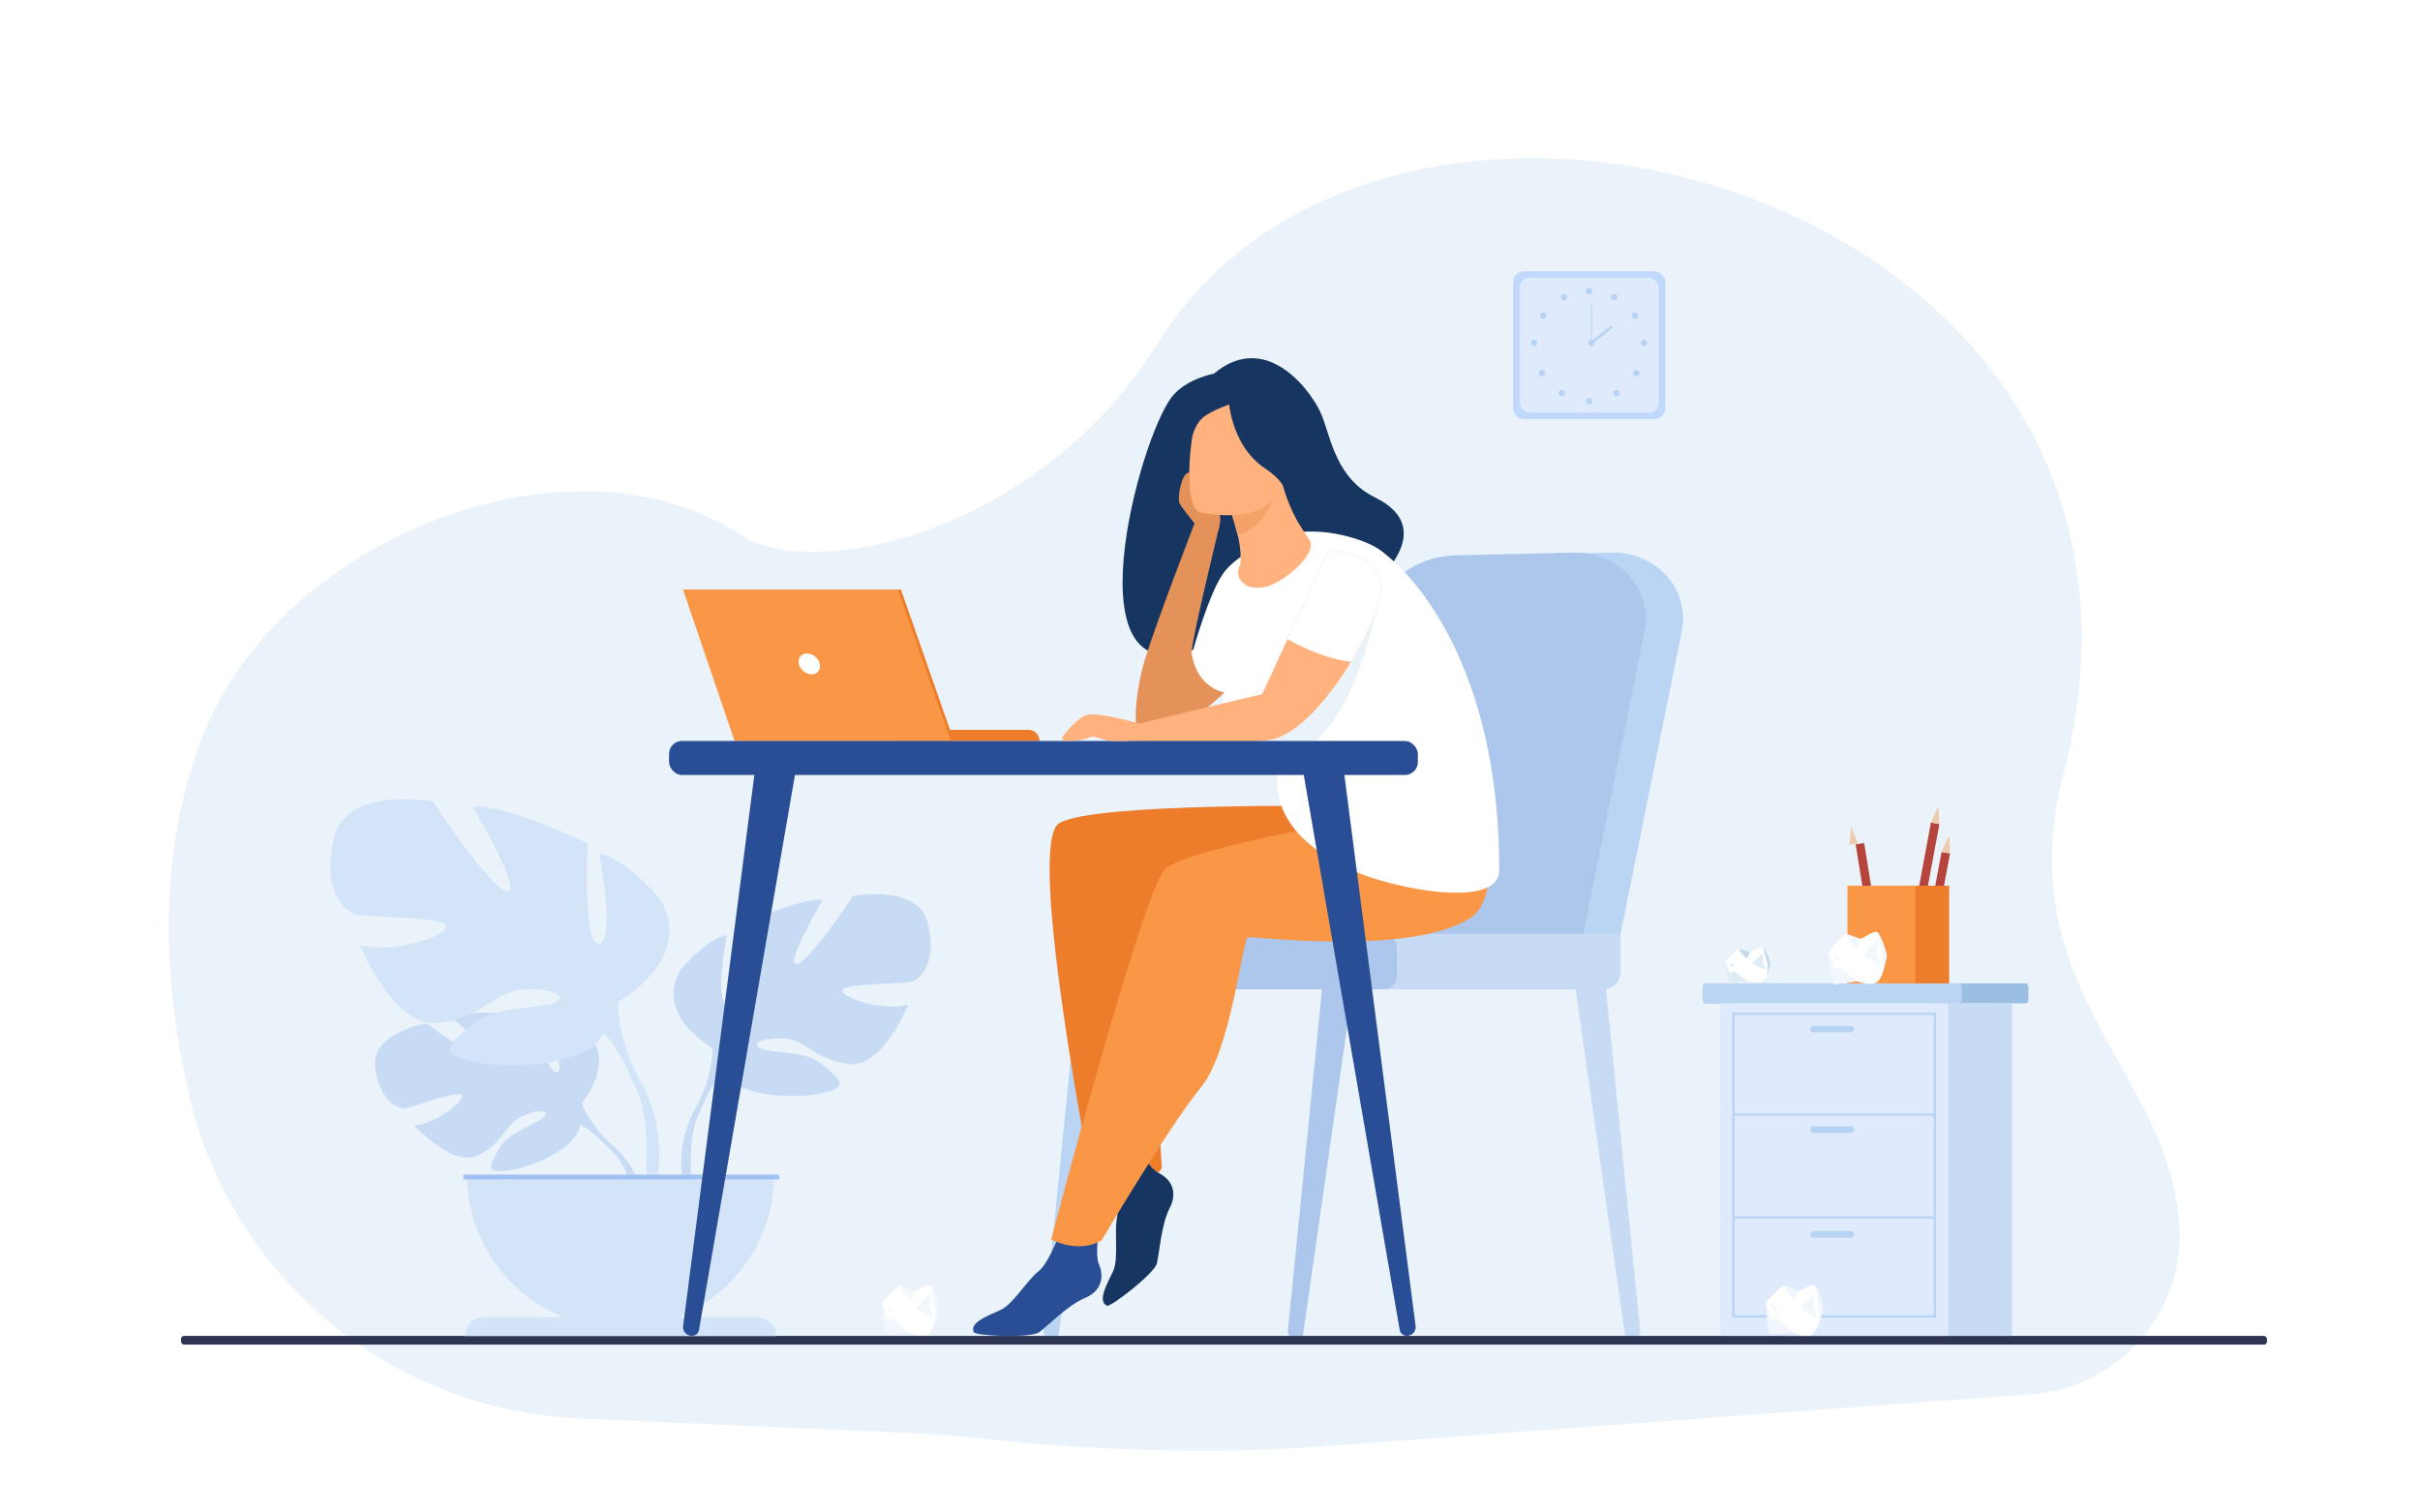 <svg id="Слой_1" data-name="Слой 1" xmlns="http://www.w3.org/2000/svg" viewBox="0 0 3200 2000"><defs><style>.cls-1{fill:#fff;}.cls-2{fill:#ebf3fa;}.cls-3{fill:#acc7eb;}.cls-4{fill:#c8dbf4;}.cls-5{fill:#bad4f4;}.cls-6{fill:#2e3552;}.cls-7{fill:#163560;}.cls-8{fill:#e5925a;}.cls-9{fill:#ed7d2b;}.cls-10{fill:#2a4e96;}.cls-11{fill:#f99746;}.cls-12{fill:#ffb27d;}.cls-13{fill:#f4a269;}.cls-14{fill:#9abfe2;}.cls-15{fill:#dfebfd;}.cls-16{fill:#b7d3f3;}.cls-17{fill:#c0d8fb;}.cls-18{fill:#d4e4f8;}.cls-19{fill:#9fc1f4;}.cls-20{fill:#b5453c;}.cls-21{fill:#efcbab;}.cls-22{fill:#f2f7fe;}.cls-23{fill:#c4d9e8;}.cls-24{fill:#dfebf5;}</style></defs><rect class="cls-1" width="3200" height="2000"/><path class="cls-2" d="M766.63,1875.73c-248.44-10.65-460.31-185-516.5-427.27-34.35-148.08-43.59-317.6,18.15-475.91C371.76,707.21,759.94,561.81,979,707.21c93.31,61.92,392.65,2.09,552.48-254.29,310.6-498.21,1394.57-195.64,1197.23,569.28-73.26,284,139.08,393.47,153.14,596.11,8.17,117.74-82.15,219.21-200,225.51l-943.51,69.51c-129.18,9.52-303.27,4.91-439.43-11.06q-43.94-5.14-88.14-7Z"/><path class="cls-3" d="M1715.37,1771.26l-.84,0c-6.87-.12-12.17-5.73-11.53-12.19l45.81-457.48,40,3.56L1723,1765.08A7.45,7.45,0,0,1,1715.37,1771.26Z"/><path class="cls-4" d="M2156.45,1771.26l.84,0c6.87-.12,12.17-5.73,11.52-12.19L2123,1301.57l-40,3.56,65.77,459.95A7.45,7.45,0,0,0,2156.45,1771.26Z"/><path class="cls-5" d="M1392.2,1771.26l-.84,0c-6.87-.12-12.17-5.73-11.52-12.19l45.8-457.48,40,3.56-65.78,459.95A7.44,7.44,0,0,1,1392.2,1771.26Z"/><path class="cls-5" d="M2142.81,1235l81.31-401.54c10.44-54.37-34.61-104.08-93.11-102.74l-156.81,3.58A123.88,123.88,0,0,0,1858,823.74l-119,411.28Z"/><path class="cls-3" d="M2093.62,1235l81.31-401.54c10.44-54.37-34.61-104.08-93.11-102.74L1925,734.32a123.87,123.87,0,0,0-116.17,89.42l-119,411.28Z"/><path class="cls-4" d="M1499.72,1235h643.09a0,0,0,0,1,0,0v50.57a22.66,22.66,0,0,1-22.66,22.66H1499.72a22.66,22.66,0,0,1-22.66-22.66v-27.91A22.66,22.66,0,0,1,1499.72,1235Z"/><rect class="cls-3" x="1415.23" y="1235.02" width="432.02" height="73.23" rx="18.26"/><rect class="cls-6" x="239.42" y="1766.5" width="2758.18" height="11.52" rx="3.92"/><path class="cls-7" d="M1587.69,855c-8.74-7.16,181.79-168,222.64-77.82,0,0,97.84-75.38,7.75-119.5-50.72-24.84-58-77.09-70-107.85s-72.82-114.64-143-55.68c0,0-35.63,6.31-54.81,29.76C1506.61,577.24,1409.62,933.77,1587.69,855Z"/><path class="cls-8" d="M1710.86,794.22s-33.13,59.57-79.57,109c-24.54,26.11-52.8,49.39-81.84,59.54-14.18,5-28.53,6.79-42.74,4.29-9.07-1.57-5.13-55.1,7.47-95.79,16.59-53.59,68.32-186.75,68.32-186.75l29.6,12.62S1571,864.84,1575.94,865.55l43.41-109.85Z"/><path class="cls-9" d="M1774.11,1066s-329.87-5.25-373.88,22.74,44,475,44,475,85.32,2.72,92.1-19.86c0,0-15.35-209.44-1.92-245.62s5.15-86.33,5.15-86.33,166.87,25.46,219.86,12.93S1774.11,1066,1774.11,1066Z"/><path class="cls-7" d="M1462.28,1541s18.78,50.27,14.79,68.92,2.45,54.79-5.18,71-21.27,39.66-8.18,45.61c5,2.26,62.72-42.55,66-55.77s5.89-52.22,17-73.4,1.78-38.25-14.2-46-38.25-50.43-38.25-50.43Z"/><path class="cls-10" d="M1406.26,1619s-18.09,50.52-33.17,62.2-33.48,43.44-49.75,50.87-41.83,16.58-35.68,29.57c2.34,4.93,75.38,8,86.44,0s38.19-36.1,60.3-45.15,26-28.07,18.86-44.33,3.32-63.21,3.32-63.21Z"/><path class="cls-11" d="M1961.16,1054.21s-391.45,61.26-421.61,96.09-149.61,488.55-149.61,488.55,34.86,19.55,66.64,1.46c0,0,90.94-153.77,131.11-202s55.59-197.49,62.21-199,217.27,25.45,294.87-25.91C1990.51,1183.11,1961.16,1054.21,1961.16,1054.21Z"/><path class="cls-1" d="M1826,728.09c-23.1-17.4-92.62-36.6-136.1-17-20.59,9.26-51.83,21.41-70.53,44.64-20.18,25.07-43.41,109.86-43.41,109.86,7.59,44.65,43.1,50.12,43.1,50.12h0c-20.79,78.62,77.17,58.08,70.84,101.68-11.05,76.07,60.12,116,98.9,133.75,50.76,23.21,193.42,52.45,193.57,0C1983.05,912.17,1892.4,778.09,1826,728.09Z"/><path class="cls-2" d="M1818.08,812.85s-25.72,138.85-95.41,179.62h-65.58l69.23-86.53Z"/><path class="cls-8" d="M1584.83,698.55s-21.3-25.36-25-33,3.26-40.78,11.94-40.56c5.48.13,12.22,20.18,18.21,27.47s32,17.66,21,48.29C1609.72,704.15,1584.83,698.55,1584.83,698.55Z"/><path class="cls-12" d="M1639,749.29c-6,9,1.32,34.28,35.38,26.41,22.36-5.16,65.93-41.43,58.06-59.94-3.73-8.79-25.17-29.44-38.64-83.14l-3.9,1.86-65.58,31.26s7.11,21.33,12.37,41.79C1641.1,724.71,1641.46,745.56,1639,749.29Z"/><path class="cls-13" d="M1624.3,665.74s7.11,21.33,12.37,41.79c38.37-10.93,49.81-51.38,53.21-73Z"/><path class="cls-12" d="M1587,677.49s91.92,21.32,104.32-36.13,32.61-93.38-25.55-109.42-74.33,3.4-83.14,21.57S1563.38,670.46,1587,677.49Z"/><path class="cls-7" d="M1624,521.51s.58,66.11,49.26,98.2c28.49,18.78,29.83,38,29.83,38s16.87-56.57,19.55-99.12C1722.67,558.58,1650,493.51,1624,521.51Z"/><path class="cls-7" d="M1629.81,533.19s-27.16,9-39.25,19c-17.9,14.81-22.56,63-20.43,75,0,0-4.87-83.72,22.08-105.05C1620.78,499.54,1629.81,533.19,1629.81,533.19Z"/><path class="cls-12" d="M1818.09,812.85a481.19,481.19,0,0,1-31.66,62.29c-43.87,72.52-97.51,116.34-116.88,95.91-5.36-5.65-18.88-13.85-4.74-44.22,10.92-23.45,24.44-52.79,37.71-81.67,27.36-59.53,53.6-117.08,53.6-117.08C1764.48,728.08,1852.36,731.14,1818.09,812.85Z"/><path class="cls-12" d="M1726.32,905.94c-3-1.8-168.39,38.37-219.61,50.87l-15,3.65v19.3s171.13,8,197.86-4.24,52.24-40.84,52.24-40.84Z"/><path class="cls-1" d="M1818.09,812.85a481.19,481.19,0,0,1-31.66,62.29c-35.74-4.64-68.73-21.33-83.91-30,27.36-59.53,53.6-117.08,53.6-117.08C1764.48,728.08,1852.36,731.14,1818.09,812.85Z"/><path class="cls-9" d="M1190.88,979.79h183.71A14.63,14.63,0,0,0,1360,965.15H1190.88Z"/><polygon class="cls-9" points="1191.41 779.71 907.38 779.71 975.5 979.79 1261.38 979.79 1191.41 779.71"/><polygon class="cls-11" points="903.2 779.71 971.32 979.79 1257.2 979.79 1187.23 779.71 903.2 779.71"/><path class="cls-1" d="M1056.33,877.9c1.76,7.64,9.39,13.84,17,13.84s12.42-6.2,10.65-13.84-9.39-13.84-17-13.84S1054.56,870.25,1056.33,877.9Z"/><path class="cls-14" d="M2251.41,1307.73v11.64c0,4.08,1.32,7.41,2.93,7.41h424.94c1.61,0,2.93-3.33,2.93-7.41v-11.64c0-4.07-1.32-7.41-2.93-7.41H2254.34C2252.73,1300.32,2251.41,1303.66,2251.41,1307.73Z"/><path class="cls-5" d="M2251.41,1307.73v11.64c0,4.08,1.21,7.41,2.69,7.41h337.35c1.48,0,2.69-3.33,2.69-7.41v-11.64c0-4.07-1.21-7.41-2.69-7.41H2254.1C2252.62,1300.32,2251.41,1303.66,2251.41,1307.73Z"/><rect class="cls-4" x="2358.96" y="1326.78" width="301.68" height="439.71" transform="translate(5019.6 3093.28) rotate(180)"/><rect class="cls-15" x="2274.42" y="1326.78" width="301.68" height="439.71" transform="translate(4850.51 3093.28) rotate(180)"/><path class="cls-16" d="M2290.62,1339.21h269.26v403H2290.62Zm266.35,2.9H2293.53v397.2H2557Z"/><rect class="cls-16" x="2292.08" y="1472.53" width="266.35" height="2.91"/><rect class="cls-16" x="2292.08" y="1608.45" width="266.35" height="2.91"/><path class="cls-16" d="M2398,1365.2h49.42a4.39,4.39,0,0,0,4.37-4.36h0a4.39,4.39,0,0,0-4.37-4.37H2398a4.38,4.38,0,0,0-4.36,4.37h0A4.38,4.38,0,0,0,2398,1365.2Z"/><path class="cls-16" d="M2398,1498.11h49.42a4.38,4.38,0,0,0,4.37-4.36h0a4.38,4.38,0,0,0-4.37-4.36H2398a4.37,4.37,0,0,0-4.36,4.36h0A4.37,4.37,0,0,0,2398,1498.11Z"/><path class="cls-16" d="M2398,1636.67h49.42a4.39,4.39,0,0,0,4.37-4.37h0a4.39,4.39,0,0,0-4.37-4.36H2398a4.38,4.38,0,0,0-4.36,4.36h0A4.38,4.38,0,0,0,2398,1636.67Z"/><rect class="cls-17" x="2000.69" y="358.74" width="201.4" height="195.39" rx="14.41"/><rect class="cls-15" x="2009.42" y="367.2" width="183.95" height="178.46" rx="13.16"/><path class="cls-16" d="M2097.22,385a4.18,4.18,0,1,1,4.17,4.18A4.17,4.17,0,0,1,2097.22,385Z"/><path class="cls-16" d="M2130.89,390.93a4.17,4.17,0,1,1,1.62,5.67A4.17,4.17,0,0,1,2130.89,390.93Z"/><path class="cls-16" d="M2159.73,413.84a4.17,4.17,0,1,1-1.25,5.77A4.17,4.17,0,0,1,2159.73,413.84Z"/><path class="cls-16" d="M2174,449.31a4.17,4.17,0,1,1-4.17,4.17A4.18,4.18,0,0,1,2174,449.31Z"/><path class="cls-16" d="M2166.72,490.47a4.17,4.17,0,1,1-5.9,0A4.17,4.17,0,0,1,2166.72,490.47Z"/><path class="cls-16" d="M2140.52,516.73a4.17,4.17,0,1,1-5.9,0A4.17,4.17,0,0,1,2140.52,516.73Z"/><path class="cls-16" d="M2097.22,530.27a4.18,4.18,0,1,1,4.17,4.17A4.17,4.17,0,0,1,2097.22,530.27Z"/><path class="cls-16" d="M2071.77,390.93a4.17,4.17,0,1,0-1.62,5.67A4.17,4.17,0,0,0,2071.77,390.93Z"/><path class="cls-16" d="M2042.93,413.84a4.17,4.17,0,1,0,1.24,5.77A4.17,4.17,0,0,0,2042.93,413.84Z"/><path class="cls-16" d="M2028.64,449.31a4.17,4.17,0,1,0,4.17,4.17A4.17,4.17,0,0,0,2028.64,449.31Z"/><path class="cls-16" d="M2035.94,490.47a4.17,4.17,0,1,0,5.9,0A4.17,4.17,0,0,0,2035.94,490.47Z"/><path class="cls-16" d="M2062.13,516.73a4.18,4.18,0,1,0,5.91,0A4.19,4.19,0,0,0,2062.13,516.73Z"/><path class="cls-16" d="M2100.27,453.48a4.17,4.17,0,1,1,4.17,4.17A4.17,4.17,0,0,1,2100.27,453.48Z"/><rect class="cls-16" x="2103.87" y="401.36" width="1.14" height="52.12"/><rect class="cls-16" x="2100.17" y="440.85" width="35.13" height="3.42" transform="translate(178.72 1402.19) rotate(-38.13)"/><path class="cls-4" d="M769.37,1458.55s49.45-57.69,3-94.34c0,0-33.89-20.51-61.53-18.85,0,0,39.16,65.67,26.49,72.2S699,1341.24,699,1341.24s-77.12-7.48-101.93,4.45c0,0,65.93,54,52,57.17S564,1353.11,564,1353.11s-71.78,12.22-67.95,56,28.56,57.31,39.43,56.15,74.46-25.44,75.85-16.54-36.9,38-63.7,39.38c0,0,50.61,55.81,84.24,39.71s36.51-41.64,57.47-51.22,38.87-9.55,30.21.21S673,1496.07,661,1517.28s-22.75,35.51,12,30.28,91.36-30.7,93.85-59.86Z"/><path class="cls-4" d="M531.35,1410.3s195-7.51,238,48.25c0,0,9.52,28.51,38.82,54.48l4.57,12.45s-33.78-35.62-45.87-37.78C766.89,1487.7,785.79,1418.62,531.35,1410.3Z"/><path class="cls-4" d="M808.19,1513S850,1544,853,1599.28l-7.6.68s-13.36-57.18-37.52-79.54S808.19,1513,808.19,1513Z"/><path class="cls-4" d="M942.26,1386s-78.66-44-42-103.83c0,0,29.36-36.71,60.83-46.15,0,0-16.79,89.15,0,91.24s11.53-100.68,11.53-100.68,82.86-39.85,115.37-36.71c0,0-51.39,87.05-34.61,85s74.46-90.2,74.46-90.2,84.95-15.73,98.59,34.61-8.39,75.51-21,78.66-93.34,2.1-91.24,12.58,56.63,27.27,87,17.83c0,0-33.56,82.86-77.61,78.66s-57.69-31.46-85-33.56-47.2,5.25-33.57,12.59,59.79,2.4,81.81,21.13,39.85,30.26-1,38.65-114.32,3.14-129-28.32Z"/><path class="cls-4" d="M1187.67,1235s-220.24,71.32-245.41,151c0,0,1,35.66-21,76.56v15.73s23.07-53.49,35.66-60.83C956.94,1417.46,907.65,1348.24,1187.67,1235Z"/><path class="cls-4" d="M921.28,1462.56s-34,51.58-14.6,114.36l8.74-2.35s-8.48-69.15,9.29-103.93S921.28,1462.56,921.28,1462.56Z"/><path class="cls-18" d="M817.12,1325.25s103.68-58.07,55.3-136.87c0,0-38.71-48.39-80.19-60.83,0,0,22.12,117.51,0,120.28S777,1115.11,777,1115.11,667.81,1062.57,625,1066.72c0,0,67.74,114.75,45.62,112s-98.15-118.89-98.15-118.89-112-20.74-130,45.62,11.06,99.54,27.65,103.69,123,2.76,120.28,16.59-74.66,35.94-114.75,23.5c0,0,44.24,109.22,102.31,103.69s76-41.48,112-44.24,62.21,6.91,44.24,16.59-78.8,3.17-107.84,27.85-52.53,39.89,1.39,51,150.69,4.15,170-37.33Z"/><path class="cls-18" d="M493.61,1126.17s290.33,94,323.51,199.08c0,0-1.39,47,27.65,100.92v20.74s-30.42-70.51-47-80.19C797.76,1366.72,862.74,1275.48,493.61,1126.17Z"/><path class="cls-18" d="M844.77,1426.17s44.77,68,19.25,150.75l-11.52-3.09s11.18-91.16-12.25-137S844.77,1426.17,844.77,1426.17Z"/><path class="cls-18" d="M820.61,1756.39c-112.17,0-203.11-90.93-203.11-203.1h406.22C1023.72,1665.46,932.78,1756.39,820.61,1756.39Z"/><path class="cls-18" d="M614.7,1766.73h411.82a25.06,25.06,0,0,0-25.06-25.06H639.76a25.06,25.06,0,0,0-25.06,25.06Z"/><rect class="cls-19" x="612.89" y="1553.29" width="417.51" height="6.23" transform="translate(1643.28 3112.8) rotate(180)"/><rect class="cls-10" x="884.69" y="979.79" width="990.18" height="45.01" rx="17.14"/><path class="cls-10" d="M913.91,1766.29l-.54-.07a11.42,11.42,0,0,1-10.08-12.71l97.11-751.21,54.41,1.56-130.5,754.88A9.34,9.34,0,0,1,913.91,1766.29Z"/><path class="cls-10" d="M1861.28,1766.29l.53-.07a11.42,11.42,0,0,0,10.09-12.71l-97.11-751.21-54.42,1.56,130.51,754.88A9.33,9.33,0,0,0,1861.28,1766.29Z"/><rect class="cls-20" x="2456.22" y="1115.29" width="11.38" height="134.12" transform="matrix(0.99, -0.16, 0.16, 0.99, -156.36, 405.41)"/><polygon class="cls-21" points="2447.53 1092.83 2445.66 1117.04 2456.89 1115.24 2447.53 1092.83"/><rect class="cls-20" x="2555.08" y="1126.33" width="11.38" height="134.12" transform="translate(261.13 -447.76) rotate(10.53)"/><polygon class="cls-21" points="2577.34 1104.24 2567.43 1126.42 2578.62 1128.5 2577.34 1104.24"/><rect class="cls-20" x="2540.9" y="1087.65" width="11.38" height="134.12" transform="translate(253.69 -445.62) rotate(10.52)"/><polygon class="cls-21" points="2563.15 1065.57 2553.24 1087.74 2564.43 1089.82 2563.15 1065.57"/><rect class="cls-9" x="2487.78" y="1171.15" width="89.63" height="129.18"/><rect class="cls-11" x="2442.97" y="1171.15" width="89.63" height="129.18"/><path class="cls-1" d="M2410.42,1732.76c-.94,1.94-3,12.39-6.77,21h0c-2.25,5.19-5.07,9.71-8.59,11.34-9.36,4.36-25.09-3.11-25.09-3.11s-27,3.11-29.58,1.87-5.24-41.72-5.24-41.72,21-21.79,22.84-22.41,17.23,7.47,19.85,7.47,18-10,22.09-7.51S2411.92,1729.65,2410.42,1732.76Z"/><path class="cls-22" d="M2377.84,1707.23s-4.68,10.59-6,11.52-13.86-19-13.86-19C2359.86,1699.14,2375.22,1707.23,2377.84,1707.23Z"/><path class="cls-22" d="M2399.62,1710.24s-19.16,17.75-18.91,19.41,20.72,13.48,21.47,13.07-4.37-13.9-4.12-16.19S2399.62,1710.24,2399.62,1710.24Z"/><path class="cls-22" d="M2410.42,1732.76c-.94,1.94-3,12.39-6.77,21h0l2.28-19.79-6-34.28C2404.05,1702.25,2411.92,1729.65,2410.42,1732.76Z"/><path class="cls-22" d="M2370,1762s-27,3.11-29.58,1.87-5.24-41.72-5.24-41.72,5.86,20.76,6,21.79,8.42-1.23,8.42-1.23Z"/><polygon class="cls-22" points="2342.17 1722.17 2345.16 1732.91 2351.34 1732.91 2346.76 1728.4 2342.17 1722.17"/><path class="cls-1" d="M1241.57,1732.76c-.94,1.94-3,12.39-6.77,21h0c-2.25,5.19-5.07,9.71-8.59,11.34-9.36,4.36-25.09-3.11-25.09-3.11s-27,3.11-29.58,1.87-5.24-41.72-5.24-41.72,21-21.79,22.84-22.41,17.23,7.47,19.85,7.47,18-10,22.09-7.51S1243.07,1729.65,1241.57,1732.76Z"/><path class="cls-22" d="M1209,1707.23s-4.68,10.59-6,11.52-13.86-19-13.86-19C1191,1699.14,1206.37,1707.23,1209,1707.23Z"/><path class="cls-22" d="M1230.77,1710.24s-19.16,17.75-18.91,19.41,20.72,13.48,21.47,13.07-4.37-13.9-4.12-16.19S1230.77,1710.24,1230.77,1710.24Z"/><path class="cls-22" d="M1241.57,1732.76c-.94,1.94-3,12.39-6.77,21h0l2.28-19.79-6-34.28C1235.2,1702.25,1243.07,1729.65,1241.57,1732.76Z"/><path class="cls-22" d="M1201.12,1762s-27,3.11-29.58,1.87-5.24-41.72-5.24-41.72,5.86,20.76,6,21.79,8.42-1.23,8.42-1.23Z"/><polygon class="cls-22" points="1173.32 1722.17 1176.31 1732.91 1182.49 1732.91 1177.9 1728.4 1173.32 1722.17"/><path class="cls-1" d="M2494.75,1265.47c-.84,2-2.39,12.75-5.69,21.73h0c-2,5.4-4.6,10.15-8.08,12-9.26,5-25.65-1.75-25.65-1.75s-27.21,4.67-29.94,3.56-7.67-42.07-7.67-42.07,20.07-23.3,21.94-24,17.91,6.62,20.57,6.47,17.7-11.19,22-8.87S2496.1,1262.22,2494.75,1265.47Z"/><path class="cls-22" d="M2460.23,1241.38s-4.15,11-5.43,12-15.14-18.5-15.14-18.5C2441.53,1234.17,2457.57,1241.53,2460.23,1241.38Z"/><path class="cls-22" d="M2482.52,1243.21s-18.46,19.1-18.11,20.77,21.8,12.53,22.54,12.07-5.22-13.88-5.09-16.21S2482.52,1243.21,2482.52,1243.21Z"/><path class="cls-22" d="M2494.75,1265.47c-.84,2-2.39,12.75-5.69,21.73h0l1.21-20.22-8-34.48C2486.58,1234.85,2496.1,1262.22,2494.75,1265.47Z"/><path class="cls-22" d="M2455.33,1297.46s-27.21,4.67-29.94,3.56-7.67-42.07-7.67-42.07,7.12,20.75,7.31,21.79,8.49-1.72,8.49-1.72Z"/><polygon class="cls-22" points="2424.85 1258.56 2428.5 1269.29 2434.77 1268.94 2429.86 1264.62 2424.85 1258.56"/><path class="cls-1" d="M2340.92,1274.8c-.65,1.38-1.86,8.65-4.42,14.75h0c-1.55,3.67-3.58,6.91-6.27,8.21-7.19,3.45-19.9-.89-19.9-.89s-21.11,3.47-23.23,2.75-5.93-28.35-5.93-28.35,15.58-16,17-16.5,13.89,4.27,16,4.14,13.73-7.77,17.08-6.25S2342,1272.59,2340.92,1274.8Z"/><path class="cls-23" d="M2314.15,1258.92s-3.23,7.49-4.22,8.19-11.73-12.33-11.73-12.33C2299.64,1254.26,2312.09,1259.05,2314.15,1258.92Z"/><path class="cls-24" d="M2331.44,1259.9s-14.32,13.12-14.06,14.24,16.91,8.23,17.48,7.9-4-9.32-3.94-10.89S2331.44,1259.9,2331.44,1259.9Z"/><path class="cls-23" d="M2340.92,1274.8c-.65,1.38-1.86,8.65-4.42,14.75h0l1-13.68-6.21-23.21C2334.59,1254.2,2342,1272.59,2340.92,1274.8Z"/><path class="cls-24" d="M2310.33,1296.88s-21.11,3.47-23.23,2.75-5.93-28.35-5.93-28.35,5.52,14,5.66,14.65,6.59-1.26,6.59-1.26Z"/><polygon class="cls-24" points="2286.7 1270.93 2289.52 1278.15 2294.39 1277.84 2290.58 1274.98 2286.7 1270.93"/><path class="cls-12" d="M1506.71,956.81s-54.48-15.65-69.64-11.33c-10.7,3-24.36,18.87-31.48,27.93a4,4,0,0,0,3.2,6.47c9.12-.09,23.86-.69,31.58-4.74,7.28-3.83,18.12,4.6,30.19,4.65,9.27,0,21.19,0,21.19,0Z"/></svg>